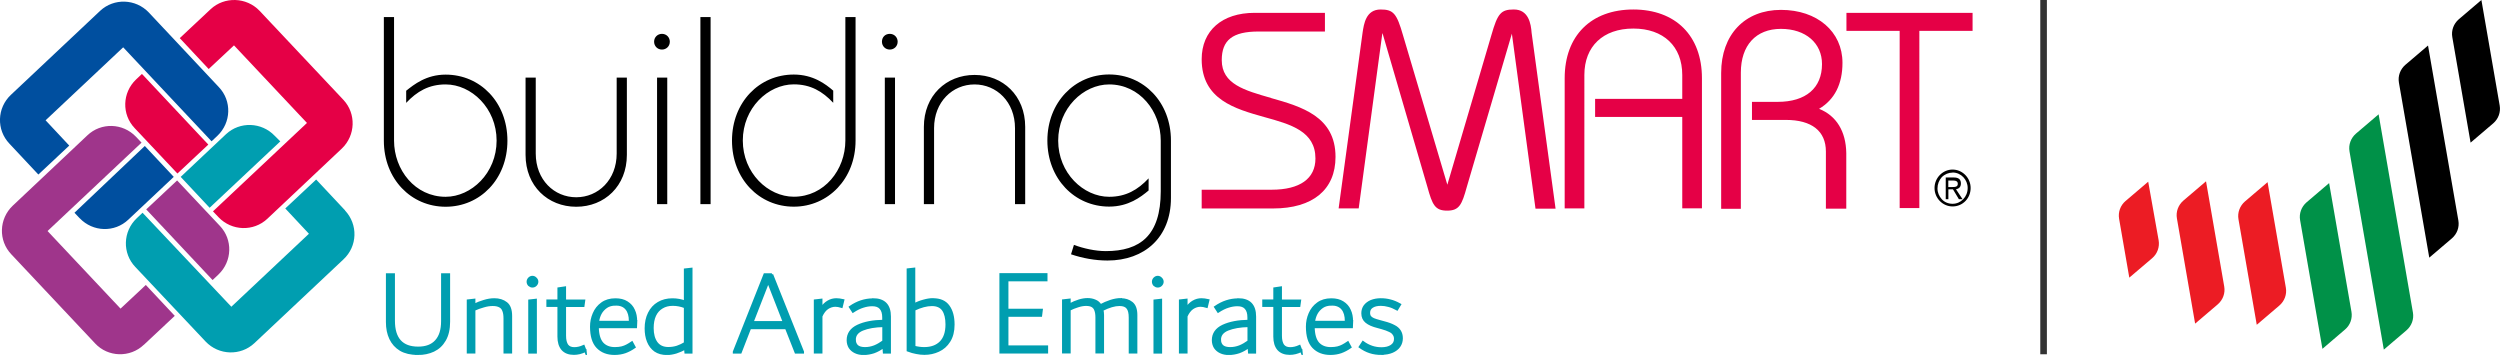 <svg xmlns="http://www.w3.org/2000/svg" id="Layer_2" viewBox="0 0 321.28 45.61"><defs><style>      .cls-1 {        stroke: #009eb0;        stroke-miterlimit: 15.12;        stroke-width: .31px;      }      .cls-1, .cls-2 {        fill: #009eb0;      }      .cls-3 {        fill: #e50046;      }      .cls-4 {        fill: #004f9f;      }      .cls-5 {        fill: #ec1c24;      }      .cls-6 {        fill: #009148;      }      .cls-7 {        fill: #333;      }      .cls-8 {        fill: #9f358b;      }    </style></defs><g id="Layer_1-2" data-name="Layer_1"><g><path id="path4993" class="cls-5" d="M272.33,28.12l1.31,7.56,2.94-2.5c.66-.56.98-1.44.83-2.3l-1.34-7.53-2.91,2.48c-.66.56-.98,1.43-.83,2.29"></path><path id="path4995" class="cls-5" d="M280.59,25.78l2.91-2.48,2.34,13.52c.15.86-.17,1.72-.83,2.29l-2.91,2.48-2.34-13.52c-.15-.86.17-1.72.83-2.29"></path><path id="path4997" class="cls-5" d="M288.5,25.89l2.91-2.48,2.35,13.56c.15.86-.17,1.72-.83,2.29l-2.91,2.48-2.35-13.56c-.15-.85.17-1.72.83-2.29"></path><path id="path4999" d="M315.98,2.48L318.89,0l2.35,13.56c.15.86-.17,1.72-.83,2.29l-2.91,2.48-2.35-13.56c-.15-.85.17-1.72.83-2.29"></path><path id="path5001" class="cls-6" d="M302.77,17.17l2.91-2.48,4.41,25.47c.15.86-.17,1.72-.83,2.29l-2.91,2.48-4.41-25.47c-.15-.85.17-1.72.83-2.29"></path><path id="path5003" d="M309.12,8.33l2.91-2.48,3.9,22.49c.15.86-.17,1.72-.83,2.29l-2.91,2.48-3.9-22.49c-.15-.86.17-1.72.83-2.29"></path><path id="path5005" class="cls-6" d="M296.41,26.01l2.91-2.48,2.87,16.53c.15.85-.16,1.72-.82,2.28l-2.91,2.49-2.87-16.54c-.15-.85.17-1.72.83-2.29"></path><path id="path5009" class="cls-4" d="M10.25,28.05c1.69,1.77,4.48,1.86,6.25.17h0l5.83-5.49-3.72-3.97-9.04,8.58.68.72Z"></path><path id="path5011" class="cls-4" d="M1.21,18.46l3.72,3.97,3.97-3.72-3.04-3.25L15.83,6.08l11.36,12.08.76-.72c1.77-1.69,1.86-4.48.17-6.25L19.12,1.6c-1.69-1.77-4.48-1.86-6.25-.21L1.42,12.17c-1.82,1.69-1.9,4.52-.21,6.29"></path><path id="path5013" class="cls-8" d="M28.08,35.27c1.77-1.69,1.86-4.48.17-6.25l-5.49-5.83-3.97,3.72,8.53,9.08.76-.72Z"></path><path id="path5015" class="cls-8" d="M18.49,44.31l3.97-3.72-3.72-3.97-3.25,3.04-9.38-9.97,12.08-11.36-.72-.76c-1.69-1.77-4.48-1.86-6.25-.17h0L1.63,26.44c-1.77,1.69-1.86,4.48-.17,6.25l10.77,11.45c1.65,1.77,4.48,1.86,6.25.17"></path><path id="path5017" class="cls-2" d="M35.3,17.45c-1.69-1.77-4.48-1.86-6.25-.21h0l-5.83,5.49,3.72,3.97,9.08-8.53-.72-.72Z"></path><path id="path5019" class="cls-2" d="M44.35,27.04l-3.72-3.97-3.97,3.72,3.04,3.25-9.97,9.38-11.41-12.08-.76.72c-1.77,1.69-1.86,4.48-.17,6.25l9.04,9.59c1.69,1.77,4.48,1.86,6.25.21h0l11.45-10.77c1.82-1.69,1.9-4.48.21-6.29h0"></path><path id="path5021" class="cls-3" d="M17.48,10.22c-1.77,1.69-1.86,4.48-.17,6.25h0l5.49,5.83,3.97-3.72-8.53-9.08-.76.72Z"></path><path id="path5023" class="cls-3" d="M27.07,1.18l-3.97,3.72,3.72,3.97,3.25-3.04,9.38,9.97-12.08,11.36.72.76c1.69,1.77,4.48,1.86,6.25.21l9.59-9.04c1.77-1.69,1.86-4.48.21-6.25h0L33.36,1.39c-1.69-1.77-4.52-1.86-6.29-.21h0"></path><path id="path5025" d="M50.64,2.19v15.88c0,3.76,2.7,7.22,6.63,7.22,3.3,0,6.55-3.04,6.55-7.22s-3.25-7.22-6.55-7.22c-2.15,0-3.68.89-5.07,2.37v-1.56c1.01-.8,2.58-2.07,5.07-2.07,4.44,0,7.94,3.55,7.94,8.49s-3.51,8.49-7.94,8.49-7.94-3.55-7.94-8.49V2.19h1.31ZM68.85,9.97v9.76c0,3.38,2.37,5.62,5.2,5.62s5.2-2.24,5.2-5.62v-9.76h1.31v9.93c0,4.01-2.87,6.67-6.51,6.67s-6.51-2.66-6.51-6.67v-9.93h1.31ZM84.44,9.97h1.31v16.26h-1.31V9.97ZM85.07,4.35c.59,0,1.01.46,1.01,1.01,0,.59-.46,1.01-1.01,1.01-.59,0-1.01-.46-1.01-1.01,0-.59.46-1.01,1.01-1.01M90.01,2.19h1.31v24.04h-1.31V2.19ZM109.95,2.19v15.88c0,4.9-3.51,8.49-7.94,8.49s-7.94-3.55-7.94-8.49,3.51-8.49,7.94-8.49c2.49,0,4.1,1.23,5.07,2.07v1.56c-1.39-1.48-2.92-2.37-5.07-2.37-3.3,0-6.55,3.04-6.55,7.22s3.25,7.22,6.55,7.22c3.93,0,6.63-3.46,6.63-7.22V2.19h1.31,0ZM113.71,9.97h1.31v16.26h-1.31V9.97ZM114.35,4.35c.59,0,1.01.46,1.01,1.01,0,.59-.46,1.01-1.01,1.01-.59,0-1.01-.46-1.01-1.01,0-.59.42-1.01,1.01-1.01M130.44,26.23v-9.76c0-3.38-2.37-5.62-5.2-5.62s-5.2,2.24-5.2,5.62v9.76h-1.31v-9.93c0-4.01,2.87-6.67,6.51-6.67s6.51,2.66,6.51,6.67v9.93h-1.31ZM138.01,31.47c1.23.46,2.75.8,4.1.8,4.39,0,7.06-1.99,7.06-7.69v-6.51c0-3.76-2.7-7.22-6.63-7.22-3.3,0-6.55,3.04-6.55,7.22s3.25,7.22,6.55,7.22c2.15,0,3.68-.89,5.07-2.37v1.56c-1.01.84-2.58,2.07-5.07,2.07-4.44,0-7.94-3.59-7.94-8.49s3.51-8.49,7.94-8.49,7.94,3.55,7.94,8.49v7.39c0,5.07-3.42,8.03-8.15,8.03-1.61,0-3.21-.3-4.69-.8l.38-1.23Z"></path><path id="path5027" class="cls-3" d="M163.35,12.59c-3.38-.97-6.34-1.77-6.34-4.86,0-2.58,1.39-3.68,4.73-3.68h8.53V1.65h-9.04c-4.18,0-6.8,2.28-6.8,5.96,0,5.2,4.31,6.38,8.07,7.44,3.38.93,6.55,1.82,6.55,5.32,0,2.58-1.99,4.01-5.62,4.01h-9v2.41h9.17c5.11,0,8.03-2.41,8.03-6.63,0-5.2-4.39-6.46-8.28-7.56M194.53,1.22c-1.65,0-2.07.51-2.87,3.3l-5.66,19.22-5.7-19.22c-.8-2.79-1.23-3.3-2.87-3.3-1.9,0-2.15,1.86-2.32,2.96l-3.08,22.6h2.58l3.04-22.52s0,.04.04.08l5.75,19.69c.63,2.28.97,3.04,2.53,3.04s1.9-.76,2.53-3.04l5.79-19.69v-.04l3.04,22.52h2.58l-3.08-22.6c-.08-1.14-.38-3-2.28-3M237.29,1.65v2.32h6.84v22.77h2.53V3.97h6.84V1.65h-16.22Z"></path><path id="path5029" d="M250.38,24.04h.46c.46,0,.76-.04.76-.42,0-.3-.21-.42-.59-.42h-.63v.84ZM252.2,25.6h-.46l-.76-1.27h-.59v1.27h-.34v-2.79h1.06c.59,0,.89.25.89.76,0,.55-.34.68-.63.76l.84,1.27ZM250.93,22.18c-.51,0-1.01.21-1.39.59-.34.38-.55.89-.55,1.44s.21,1.01.55,1.39.84.59,1.39.59c1.06,0,1.94-.89,1.94-2.03,0-1.06-.84-1.99-1.94-1.99M250.93,26.53c-1.27,0-2.32-1.06-2.32-2.37s1.06-2.37,2.32-2.37,2.32,1.06,2.32,2.37-1.01,2.37-2.32,2.37"></path><path id="path5031" class="cls-3" d="M209.91,1.22c-5.45,0-8.83,3.38-8.83,8.83v16.73h2.53V9.63c0-3.68,2.41-5.96,6.29-5.96s6.29,2.28,6.29,5.96v3.08h-11.2v2.32h11.2v11.74h2.53V10.05c0-5.45-3.38-8.83-8.83-8.83M233.78,13.98c1.99-1.18,3-3.17,3-5.91,0-4.01-3.25-6.8-7.9-6.8s-7.69,3.17-7.69,8.11v17.45h2.53V9.33c0-3.51,1.94-5.62,5.15-5.62s5.28,1.86,5.28,4.52c0,3.08-2.07,4.86-5.7,4.86h-3.3v2.32h4.35c3.34,0,5.15,1.44,5.15,4.06v7.35h2.62v-7.14c-.04-2.79-1.27-4.82-3.51-5.7"></path><path id="path4850" class="cls-1" d="M53.68,45.46c-.88,0-1.61-.17-2.2-.51-.58-.35-1.01-.83-1.3-1.44s-.43-1.31-.43-2.12v-6.12h.85v5.95c0,2.32,1.05,3.48,3.14,3.48,1.01,0,1.78-.29,2.3-.87.54-.59.8-1.44.8-2.55v-6.01h.85v6.08c0,.95-.18,1.73-.54,2.35-.35.61-.83,1.06-1.44,1.35-.6.28-1.28.42-2.04.42h0Z"></path><path id="path4852" class="cls-1" d="M63.51,38.48c.63,0,1.14.16,1.55.48.4.31.6.86.6,1.64v4.68h-.8v-4.36c0-.41-.05-.74-.15-.99-.09-.26-.25-.45-.48-.57-.22-.12-.52-.19-.91-.19-.37,0-.77.06-1.19.19-.41.11-.81.26-1.19.43v5.49h-.8v-6.65l.8-.09v.65c.39-.2.81-.36,1.25-.49.45-.14.9-.22,1.33-.22Z"></path><path id="path4854" class="cls-1" d="M68.42,36.8c-.15,0-.29-.06-.42-.17-.11-.12-.17-.26-.17-.42,0-.16.06-.3.17-.42.12-.12.26-.19.42-.19.16,0,.3.06.42.19.12.11.19.25.19.42,0,.15-.06.29-.19.42-.11.11-.25.17-.42.17ZM68.04,45.29v-6.65l.8-.09v6.74h-.8Z"></path><path id="path4856" class="cls-1" d="M75.23,45.08c-.49.25-.99.37-1.48.37-.64,0-1.13-.19-1.47-.57-.33-.39-.49-.93-.49-1.62v-3.97h-1.42v-.65h1.42v-1.56l.8-.12v1.69h2.46l-.09.65h-2.37v3.85c0,.54.1.94.29,1.22.2.27.51.4.93.4.37,0,.77-.09,1.19-.28l.23.6Z"></path><path id="path4858" class="cls-1" d="M81.75,41.28c0,.3-.01.55-.03.74h-4.92c.01.95.21,1.64.59,2.09.39.43.93.65,1.62.65.33,0,.62-.03.88-.09.26-.07.48-.15.66-.25.2-.1.42-.24.66-.4l.32.59c-.38.27-.78.48-1.19.63-.4.14-.86.22-1.36.22-.92,0-1.65-.28-2.2-.85-.54-.57-.8-1.44-.8-2.63,0-.59.11-1.14.34-1.67.23-.54.57-.97,1.04-1.31.46-.34,1.04-.51,1.73-.51.59,0,1.08.12,1.47.37.4.25.7.58.88,1,.2.41.29.89.29,1.42h0ZM79.1,39.12c-.46,0-.86.11-1.17.32-.32.22-.57.49-.76.83-.18.34-.29.71-.34,1.11h4.14v-.12c0-.68-.15-1.21-.46-1.58-.31-.38-.78-.57-1.41-.57h0Z"></path><path id="path4860" class="cls-1" d="M88.84,34.56v10.73h-.73l-.05-.54c-.37.23-.76.4-1.17.53-.4.12-.79.19-1.17.19-.61,0-1.12-.14-1.53-.42-.4-.29-.7-.68-.9-1.18-.2-.49-.29-1.05-.29-1.67,0-.74.14-1.39.42-1.95.28-.57.68-1,1.19-1.3.52-.31,1.12-.46,1.81-.46.57,0,1.11.1,1.62.29v-4.13l.8-.09ZM83.85,42.16c0,.79.17,1.42.51,1.89.34.46.85.7,1.53.7.4,0,.78-.06,1.13-.17.35-.12.69-.28,1.02-.48v-4.64c-.52-.21-1.04-.31-1.58-.31s-1,.12-1.39.36c-.39.23-.7.57-.91,1.02-.21.45-.31,1-.31,1.64h0Z"></path><path id="path4862" class="cls-1" d="M99.2,35.27l3.97,9.94v.08h-.9l-1.24-3.14h-4.65l-1.22,3.14h-.83v-.08l3.94-9.94h.93ZM96.68,41.42h4.08l-2.04-5.23-2.04,5.23Z"></path><path id="path4864" class="cls-1" d="M107.48,38.48c.14,0,.28.01.42.03.13.01.28.04.45.08l-.2.82c-.3-.09-.56-.14-.79-.14-.36,0-.7.11-1.02.32-.31.21-.58.55-.8,1.04v4.65h-.8v-6.65l.8-.09v1.1c.26-.39.55-.68.88-.87.34-.2.7-.29,1.07-.29h0Z"></path><path id="path4866" class="cls-1" d="M112.18,38.48c1.44,0,2.16.73,2.16,2.2v4.61h-.73l-.06-.74c-.39.31-.81.54-1.25.7-.43.14-.87.22-1.31.22-.4,0-.76-.07-1.07-.22-.3-.14-.54-.35-.71-.6-.16-.27-.25-.58-.25-.93,0-.82.43-1.44,1.28-1.84.86-.4,1.95-.61,3.29-.63v-.46c0-.53-.12-.92-.36-1.19-.23-.27-.59-.4-1.08-.4-.39,0-.79.07-1.19.2-.39.12-.82.33-1.28.63l-.37-.57c.93-.64,1.9-.96,2.92-.96h0ZM109.83,43.65c0,.35.11.62.32.82.23.2.57.29,1.02.29.42,0,.82-.08,1.21-.23.38-.15.77-.38,1.16-.66v-1.99c-1.1.02-2,.18-2.69.46-.68.28-1.02.72-1.02,1.31h0Z"></path><path id="path4868" class="cls-1" d="M119.91,38.48c.9,0,1.56.29,1.98.88.42.58.63,1.36.63,2.35,0,.86-.18,1.57-.54,2.13-.35.56-.81.96-1.38,1.22-.56.26-1.16.39-1.81.39-.33,0-.67-.04-1.02-.11-.34-.06-.71-.16-1.1-.31v-10.39l.8-.09v4.59c.39-.21.8-.37,1.22-.48.42-.12.82-.19,1.21-.19h0ZM118.77,44.76c.91,0,1.61-.26,2.12-.77.52-.53.77-1.29.77-2.3,0-.8-.15-1.42-.45-1.86-.3-.43-.78-.65-1.45-.65s-1.43.2-2.27.6v4.81c.43.11.86.17,1.28.17Z"></path><path id="path4870" class="cls-1" d="M129.44,44.54h5.1v.74h-5.95v-10.02h5.87v.74h-5.02v3.83h4.42l-.09.73h-4.33v3.97Z"></path><path id="path4872" class="cls-1" d="M144.06,38.48c.55,0,1,.15,1.38.45.38.3.57.82.57,1.56v4.79h-.8v-4.47c0-.59-.1-1-.31-1.25-.2-.26-.54-.39-1.04-.39-.61,0-1.35.22-2.21.65.05.21.08.43.08.66v4.79h-.8v-4.47c0-.39-.05-.71-.14-.94-.08-.24-.22-.41-.42-.53-.19-.11-.45-.17-.79-.17s-.69.06-1.07.19c-.37.11-.73.26-1.07.43v5.49h-.8v-6.65l.8-.09v.63c.87-.46,1.64-.7,2.33-.7.35,0,.67.06.96.19.29.11.52.31.7.6.4-.22.83-.4,1.3-.56.46-.15.91-.23,1.33-.23h0Z"></path><path id="path4874" class="cls-1" d="M148.78,36.8c-.15,0-.29-.06-.42-.17-.11-.12-.17-.26-.17-.42,0-.16.06-.3.17-.42.12-.12.26-.19.42-.19.16,0,.3.06.42.19.12.11.19.25.19.42,0,.15-.06.29-.19.42-.11.11-.25.17-.42.17ZM148.39,45.29v-6.65l.8-.09v6.74h-.8Z"></path><path id="path4876" class="cls-1" d="M154.4,38.48c.14,0,.28.01.42.03.13.01.28.04.45.08l-.2.82c-.3-.09-.56-.14-.79-.14-.36,0-.7.11-1.02.32-.31.21-.58.55-.8,1.04v4.65h-.8v-6.65l.8-.09v1.1c.26-.39.55-.68.88-.87.34-.2.7-.29,1.07-.29h0Z"></path><path id="path4878" class="cls-1" d="M159.11,38.48c1.44,0,2.16.73,2.16,2.2v4.61h-.73l-.06-.74c-.39.31-.81.54-1.25.7-.43.14-.87.22-1.31.22-.4,0-.76-.07-1.07-.22-.3-.14-.54-.35-.71-.6-.16-.27-.25-.58-.25-.93,0-.82.43-1.44,1.28-1.84.86-.4,1.95-.61,3.29-.63v-.46c0-.53-.12-.92-.36-1.19-.23-.27-.59-.4-1.08-.4-.39,0-.79.07-1.19.2-.39.12-.82.33-1.28.63l-.37-.57c.93-.64,1.9-.96,2.92-.96h0ZM156.76,43.65c0,.35.11.62.32.82.23.2.57.29,1.02.29.42,0,.82-.08,1.21-.23.38-.15.77-.38,1.16-.66v-1.99c-1.1.02-2,.18-2.69.46-.68.28-1.02.72-1.02,1.31Z"></path><path id="path4880" class="cls-1" d="M167.23,45.08c-.49.25-.99.37-1.48.37-.64,0-1.13-.19-1.47-.57-.33-.39-.49-.93-.49-1.62v-3.97h-1.42v-.65h1.42v-1.56l.8-.12v1.69h2.46l-.09.65h-2.37v3.85c0,.54.1.94.29,1.22.2.27.51.4.93.4.37,0,.77-.09,1.19-.28l.23.6Z"></path><path id="path4882" class="cls-1" d="M173.75,41.28c0,.3-.01.55-.03.74h-4.92c.01.95.21,1.64.59,2.09.39.43.93.65,1.62.65.33,0,.62-.03.88-.09.26-.07.48-.15.66-.25.2-.1.42-.24.66-.4l.32.59c-.38.27-.78.48-1.19.63-.4.14-.86.22-1.36.22-.92,0-1.65-.28-2.2-.85-.54-.57-.8-1.44-.8-2.63,0-.59.11-1.14.34-1.67.23-.54.57-.97,1.04-1.31.46-.34,1.04-.51,1.73-.51.59,0,1.08.12,1.47.37.4.25.7.58.88,1,.2.41.29.89.29,1.42h0ZM171.11,39.12c-.46,0-.86.11-1.17.32-.32.22-.57.49-.76.83-.18.34-.29.71-.34,1.11h4.14v-.12c0-.68-.15-1.21-.46-1.58-.31-.38-.78-.57-1.41-.57h0Z"></path><path id="path4884" class="cls-1" d="M177.57,45.46c-.57,0-1.07-.07-1.52-.22-.44-.14-.87-.37-1.28-.66l.39-.6c.73.54,1.52.8,2.37.8.54,0,.96-.11,1.28-.32.33-.22.49-.52.49-.9,0-.25-.06-.45-.19-.62-.11-.18-.29-.32-.54-.43-.24-.12-.57-.24-.99-.36l-.51-.14c-.66-.16-1.15-.38-1.48-.65-.33-.27-.49-.63-.49-1.1,0-.36.1-.68.29-.94.21-.27.48-.47.83-.62.36-.14.77-.22,1.22-.22s.83.05,1.21.15c.38.09.8.26,1.25.51l-.36.6c-.4-.22-.77-.37-1.1-.45-.32-.09-.65-.14-.99-.14-.47,0-.85.09-1.13.28-.27.18-.4.43-.4.77,0,.21.05.38.14.51.1.12.25.23.45.32.2.08.47.17.82.26l.51.14c.55.14.98.3,1.31.48.33.16.57.38.73.63.16.25.25.56.25.93s-.1.72-.31,1.02c-.21.3-.51.53-.9.7-.38.16-.83.25-1.36.25h0Z"></path><rect class="cls-7" x="262.2" width=".85" height="45.53"></rect></g></g></svg>